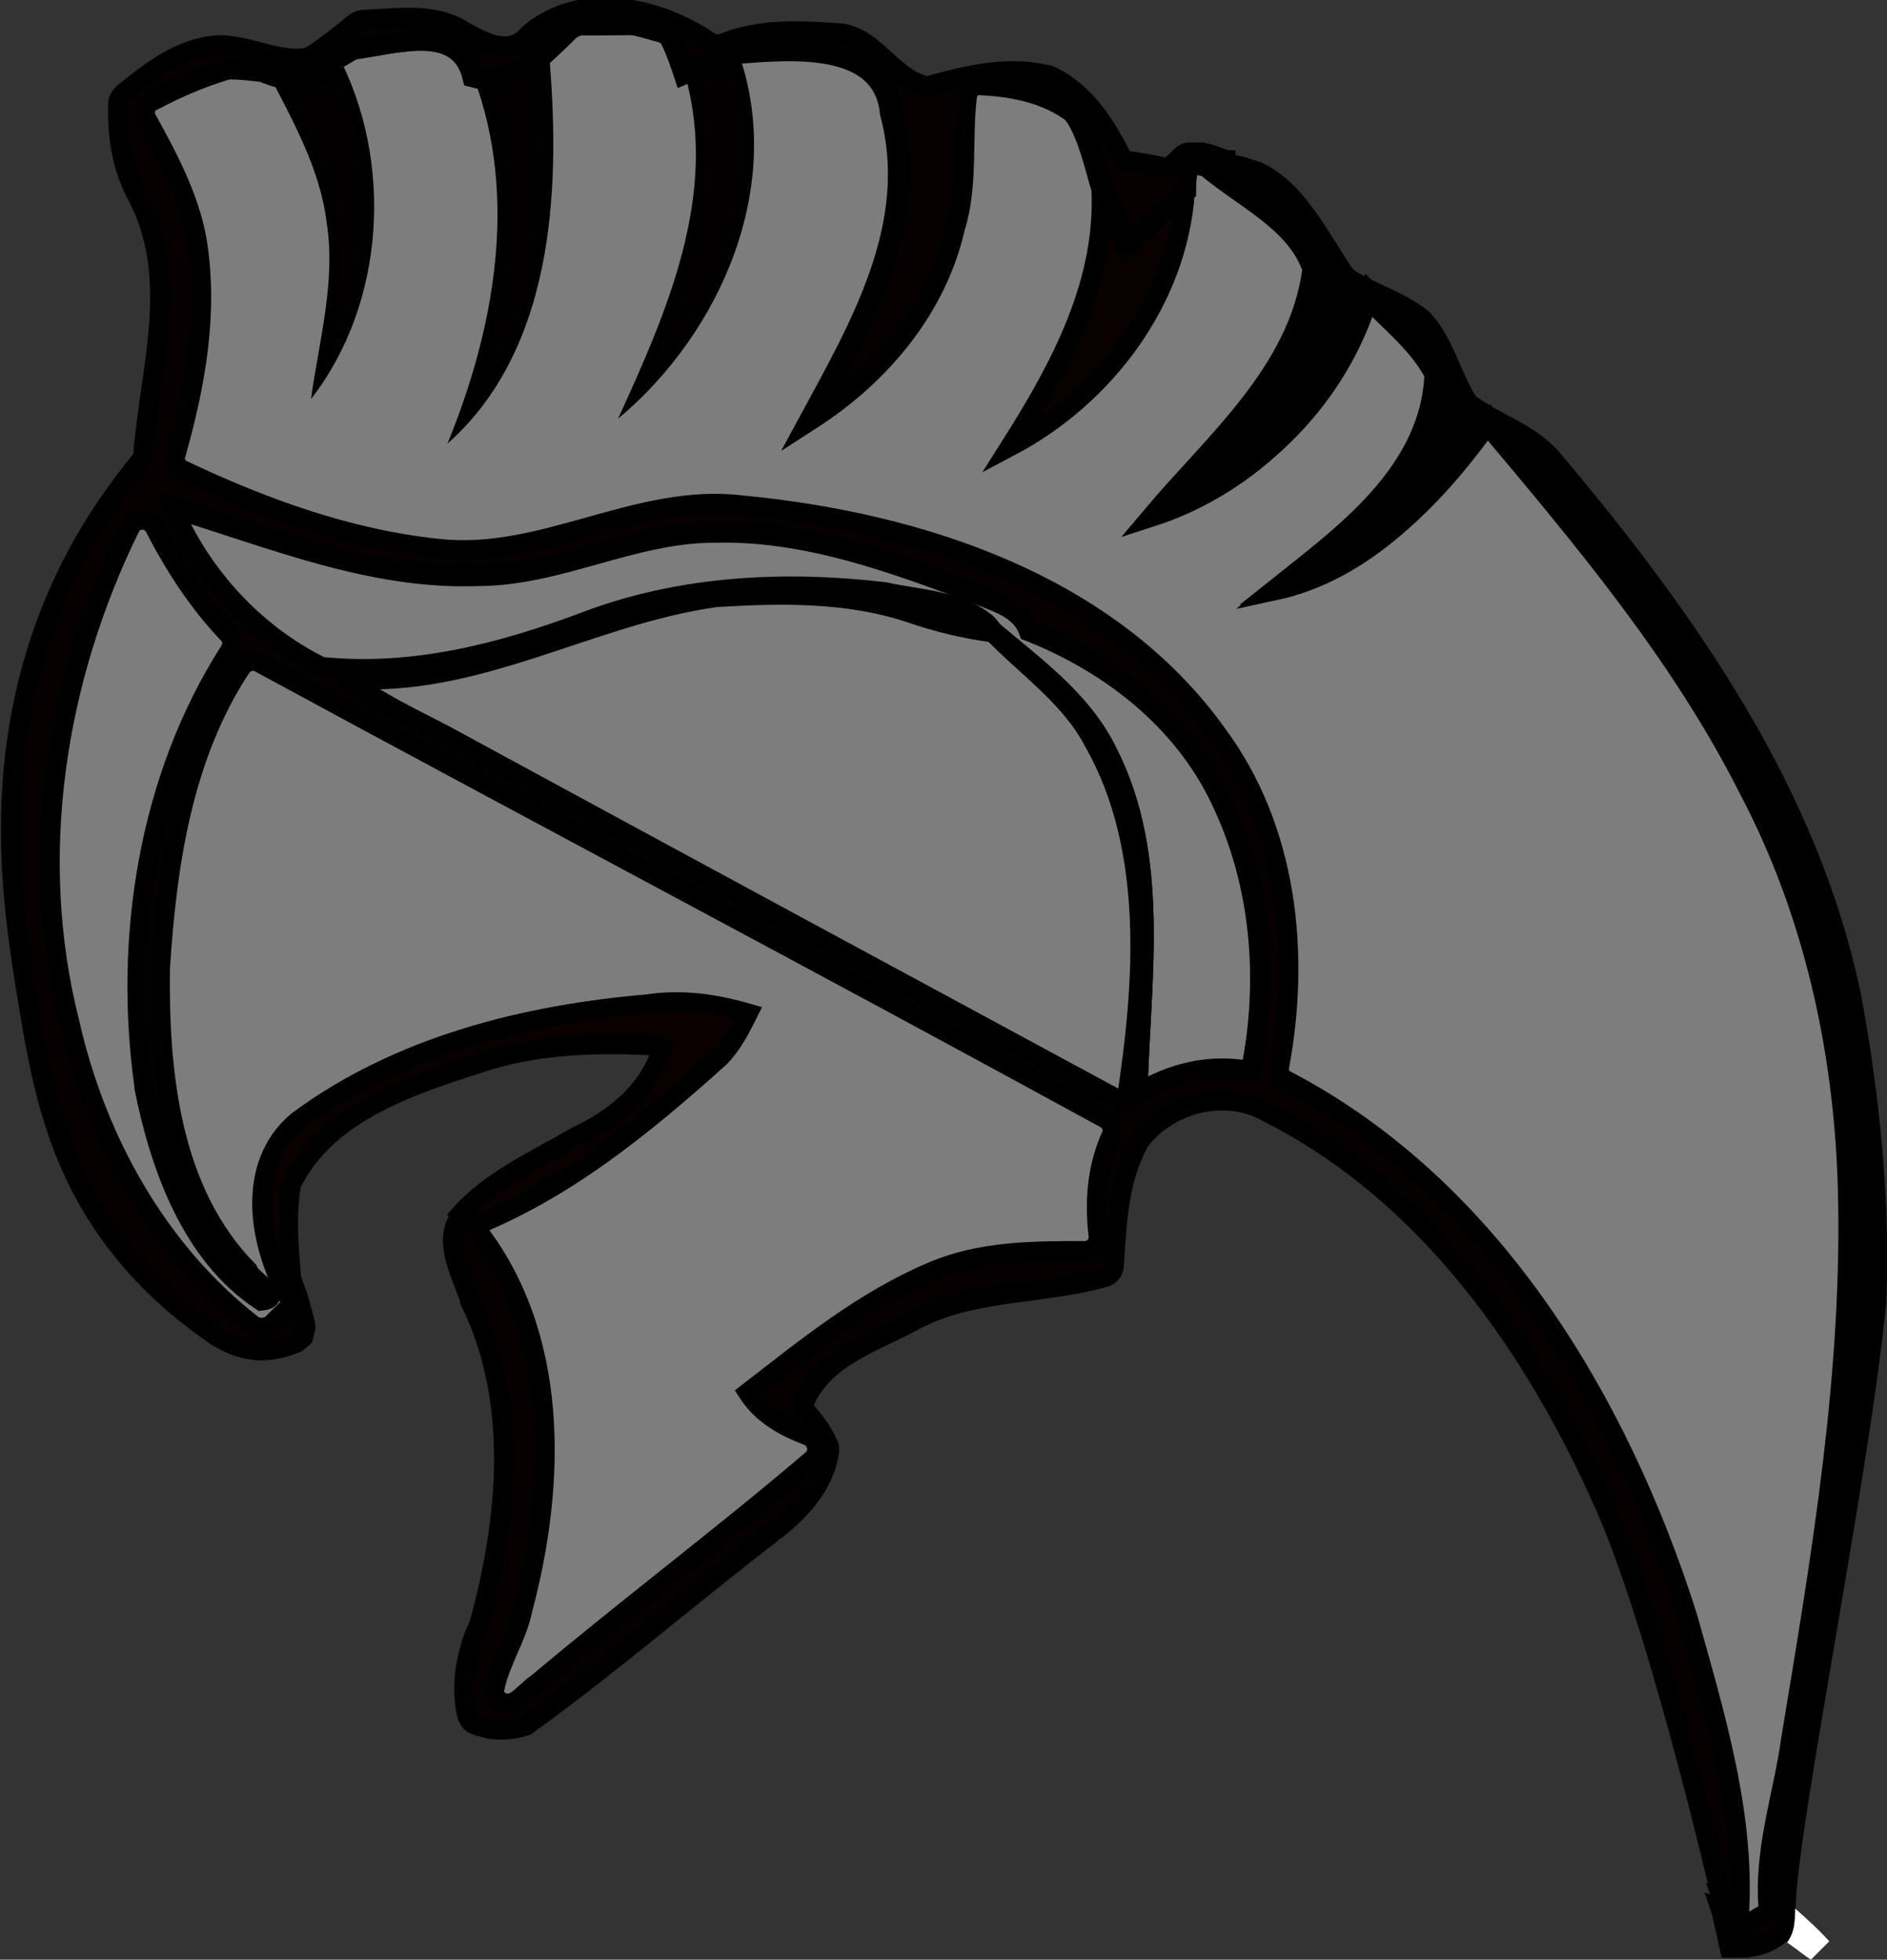 <?xml version="1.0" encoding="utf-8"?>
<!-- Generator: Adobe Illustrator 19.0.0, SVG Export Plug-In . SVG Version: 6.00 Build 0)  -->
<svg version="1.1" id="Layer_1" xmlns="http://www.w3.org/2000/svg" xmlns:xlink="http://www.w3.org/1999/xlink" x="0px" y="0px"
	 viewBox="-167.5 345.7 143.8 149.3" style="enable-background:new -167.5 345.7 143.8 149.3;" xml:space="preserve">
<rect x="-167.5" y="345.7" width="143.8" height="149.3" fill="#333333" stroke="none"/>
<style type="text/css">
	.st0{fill:#020000;stroke:#000000;stroke-width:1.5;stroke-miterlimit:10;}
	.st1{fill:#7D7D7D;}
	.st2{fill:#090000;stroke:#000000;stroke-width:1.5;stroke-miterlimit:10;}
	.st3{fill:#0A0000;stroke:#000000;stroke-width:1.5;stroke-miterlimit:10;}
	.st4{fill:#780000;}
	.st5{fill:none;stroke:#000000;stroke-width:1.5;stroke-miterlimit:10;}
	.st6{fill:#010000;stroke:#000000;stroke-width:1.5;stroke-miterlimit:10;}
	.st7{fill:#060000;stroke:#000000;stroke-width:1.5;stroke-miterlimit:10;}
	.st8{fill:#FFFFFF;}
</style>
<g id="_x23_ff0000ff">
</g>
<g id="_x23_a90000ff">
</g>
<g id="_x23_020000ff">
	<path class="st0" d="M-131.4,351.6c3.9,1.2,5.4-3.8,9-4c2-0.5,4,0.3,5.9,0.8c-2.3,0.1-4.6,0.1-6.9,0.1c-0.7,0.7-1.5,1.4-2.2,2.1
		c0.8,10,0.1,21.8-7.8,29C-129.8,370.7-128,360.7-131.4,351.6z"/>
	<path class="st0" d="M-115.3,351.4c1.4-0.5,2.8-1.1,4.2-1.6c3.5,10.1-1.4,21.3-9.2,27.8C-116.7,369.5-112.7,360.5-115.3,351.4z"/>
	<path class="st0" d="M-147.2,351.2c2.1,0.9,4.1,0.9,5.5-1.1c4.3,8.1,3.6,19-2,26.3c0.6-4.4,1.9-8.9,1.2-13.4
		C-143.1,358.7-145.3,354.9-147.2,351.2z"/>
</g>
<g id="_x23_7d7d7dff">
	<path class="st1" d="M-141,349.5c3.2-0.1,8.6-2.3,9.6,2.1c3.4,9.1,1.6,19.1-2,27.9c8-7.1,8.6-19,7.8-29c0.8-0.7,1.5-1.4,2.2-2.1
		c2.3,0,4.6,0,6.9-0.1c0.4,1,0.8,2.1,1.2,3.1c2.6,9.1-1.4,18.1-5.1,26.2c7.9-6.6,12.7-17.8,9.2-27.8c4-0.3,11-0.9,11.5,4.5
		c2.3,8.5-2.3,16.4-6.3,23.5c5.3-3.4,9.7-8.5,11.1-14.7c1.1-3.6,0.4-7.3,1-10.9c2.9,0,5.9,0.5,8.2,2.3c1,1.6,1.4,3.5,1.9,5.2
		c0.6,7.4-3.1,14-6.9,20c7.2-3.8,12.7-11.1,13.3-19.3c0-0.6,0.1-1.9,0.1-2.5c0.4,0.1,1.3,0.2,1.7,0.2c2.8,2.3,6.8,4.2,8.1,7.8
		c-1,7.8-7.5,13.2-12.3,18.9c7.8-2.5,14.1-8.9,16.4-16.8c1.8,1.9,3.9,3.6,5.2,5.9c-0.3,7.5-6.8,12.2-12.1,16.5
		c7-1.5,12.1-7.1,16.2-12.7c7.4,8.8,14.9,17.7,20.1,28.1c4.8,9.3,7.1,19.6,7.4,30c0.4,14.1-1.9,28.2-4.3,42
		c-0.6,4.4-2.2,8.8-1.7,13.3c-1,0.5-1.9,1.1-2.8,1.7l0.3-1c0.6-7.8-1.8-15.6-3.9-23.1c-5.3-16.6-15.1-33.1-31.2-41.2
		c1.8-8.8,0.9-18.6-4.6-26c-8.2-11.5-22.7-16.2-36.2-17.5c-8-1-15.2,4.2-23.1,3.3c-7.1-0.7-13.9-3.3-20.3-6.4
		c1.6-5.5,2.8-11.4,1.8-17.1c-0.6-3.7-2.5-6.9-4.3-10.1c2.5-1.3,5.1-2.6,7.9-3.2c0.4,0.1,1.3,0.4,1.8,0.5c1.9,3.7,4.1,7.5,4.6,11.7
		c0.7,4.5-0.6,9-1.2,13.4c5.7-7.3,6.3-18.2,2-26.3C-141.5,349.9-141.2,349.6-141,349.5z"/>
	<path class="st1" d="M-162.5,424c-3.4-13.3-0.8-27.5,5.5-39.5c1.8,3.8,4,7.5,7.1,10.6c-6.6,9.8-8.6,22.3-6.9,33.9
		c1.2,6,3.6,12.8,8.9,16.3c1.9-0.2-0.7-1.5-1-2.3c-5.9-6-6.8-15-6.7-23c0.6-8.2,1.8-16.9,6.7-23.7c22,11.9,44.1,23.6,66.1,35.6
		c-1.7,2.9-1.8,6.3-1.2,9.5c-4.3,0.1-8.9-0.1-12.9,1.6c-5.2,2.2-9.6,5.8-14,9.2c1.4,2.2,3.9,3.1,6.3,3.9c-7.2,6.3-14.9,12-22.2,18.1
		c-1.1,0.8-2,2-3.4,1.9c-0.3-2.7,1.6-4.9,2.1-7.5c2.7-9.7,2.9-21.2-3.7-29.4c7.4-2.8,13.4-7.8,19.2-13c1-0.9,1.5-2.2,2.2-3.4
		c-2.5-0.6-5.1-1-7.6-0.7c-9.4,0.9-19,3.2-26.7,8.9c-4.1,3.4-3,9.6-0.5,13.7l-0.1,0.6c-0.3,0.3-0.8,0.7-1.1,1l-0.5,0.6
		c-0.3,0.4-0.8,0.4-1.2,0.1C-155.7,441.5-160.4,433-162.5,424z"/>
	<path class="st1" d="M-154.3,384.4c7.6,2.3,15.2,5.5,23.3,5.2c6.2,0.1,11.8-3.3,18-3.3c7-0.1,13.6,2.3,20.1,4.7
		c1.5,0.6,3.3,1.1,3.9,2.8c6.1,2.4,11.6,6.7,14.6,12.7c3.2,6.4,3.8,13.9,2.3,20.8c-3-0.6-6,0.1-8.6,1.7c0.2-8.6,1.8-18-2.3-26
		c-1.8-3.9-5.5-6.5-8.7-9.2l-0.5-0.6c-2.2-1.8-5.1-1.8-7.8-2.4c-7.7-0.9-15.6-0.5-22.9,2.3c-6.4,2.4-13.2,4.1-20,3.4
		C-148.1,394.1-152.1,389.5-154.3,384.4z"/>
	<path class="st1" d="M-141.2,397.4c9.9,0.8,18.7-4.9,28.3-6.2c4.9-0.2,10-0.3,14.8,1.2c2.1,0.7,4.2,1.2,6.3,1.5
		c2.7,2.7,6,4.9,7.7,8.4c4.6,8.4,3.8,18.5,2.4,27.6c-17.4-9.4-34.8-18.8-52.1-28.2C-136.4,400.4-139,399.2-141.2,397.4z"/>
</g>
<g id="_x23_090000ff">
	<path class="st2" d="M-83.6,359.7c0.6,1.6,1.3,3.2,2,4.8c1.4-1.4,2.9-2.8,4.4-4.1c-0.6,8.2-6.1,15.5-13.3,19.3
		C-86.7,373.7-83.1,367.1-83.6,359.7z"/>
</g>
<g id="_x23_0a0000ff">
	<path class="st3" d="M-144.8,431.1c7.7-5.7,17.3-8.1,26.7-8.9c2.6-0.4,5.2,0,7.6,0.7c-0.6,1.2-1.2,2.4-2.2,3.4
		c-5.8,5.2-11.9,10.2-19.2,13l-0.6-1c2.4-2.7,5.8-4.2,8.9-6c3-1.4,5.7-3.6,6.6-6.9c-4.8-0.3-9.7-0.2-14.3,1.4
		c-5.3,1.7-11.4,3.8-14,9.1c-0.5,2.8-0.1,5.6,0.1,8.4l-0.1,0.6C-147.8,440.7-148.9,434.5-144.8,431.1z"/>
</g>
<g id="_x23_780000ff">
	<path class="st4" d="M-145,448.3c0.1-0.1,0.4-0.3,0.5-0.4C-144.7,448-144.9,448.2-145,448.3z"/>
</g>
<g>
	<path class="st5" d="M-112.9,391.2c-9.6,1.3-18.3,7-28.3,6.2c2.2,1.8,4.8,3,7.4,4.3c17.4,9.4,34.8,18.8,52.1,28.2
		c1.5-9.1,2.3-19.3-2.4-27.6c-1.8-3.5-5.1-5.7-7.7-8.4c-2.2-0.3-4.3-0.8-6.3-1.5C-102.9,390.8-108,390.9-112.9,391.2z"/>
	<path class="st5" d="M-89.1,393.8c-0.6-1.7-2.4-2.2-3.9-2.8c-6.4-2.4-13.1-4.9-20.1-4.7c-6.2,0-11.8,3.3-18,3.3
		c-8.1,0.3-15.7-2.9-23.3-5.2c2.2,5.2,6.3,9.8,11.4,12.2c6.9,0.6,13.6-1,20-3.4c7.3-2.7,15.2-3.2,22.9-2.3c2.6,0.5,5.6,0.6,7.8,2.4
		l0.5,0.6c3.3,2.7,6.9,5.3,8.7,9.2c4.1,8,2.5,17.3,2.3,26c2.6-1.6,5.6-2.3,8.6-1.7c1.4-7,0.8-14.4-2.3-20.8
		C-77.4,400.5-83,396.2-89.1,393.8z"/>
	<path class="st5" d="M-77.2,359c0,0.5-0.1,1.1-0.1,1.4c-1.5,1.3-3,2.7-4.4,4.1c-0.7-1.6-1.4-3.2-2-4.8c-0.5-1.7-0.9-3.5-1.8-5
		c-0.1-0.1-0.2-0.3-0.3-0.4c-2-1.5-4.6-2-7.1-2.1c-0.5,0-1,0.4-1.1,0.9c-0.3,3.3,0.1,6.7-0.9,10c-1.4,6.2-5.8,11.3-11,14.7
		c0,0,0,0,0,0c3.9-7.2,8.5-15,6.2-23.5c-0.5-5.4-7.4-4.8-11.4-4.5c-0.1,0-0.2,0-0.2,0c-1.4,0.5-2.7,1-4.1,1.6c0,0,0,0,0,0
		c-0.3-0.9-0.6-1.8-1-2.6c-0.1-0.3-0.4-0.5-0.7-0.6c-1.8-0.5-3.6-1.1-5.4-0.7c-3.6,0.3-5.1,5.2-9,4.1c0,0,0,0,0,0
		c-1-4.2-5.9-2.5-9.1-2.1c-0.4,0.2-1,0.6-1.4,0.8c-1.4,1.9-3.4,1.8-5.5,0.9c-0.9-0.1-1.7-0.2-2.6-0.2c-2.1,0.6-4.1,1.5-6,2.5
		c-0.5,0.3-0.7,0.9-0.4,1.4c1.6,2.9,3.2,5.9,3.8,9.2c0.9,5.5-0.1,11-1.6,16.3c-0.1,0.5,0.1,1,0.5,1.2c6.2,2.9,12.7,5.4,19.5,6
		c8,0.9,15.2-4.3,23.2-3.3c13.5,1.3,28,6,36.2,17.5c5.3,7.2,6.3,16.6,4.7,25.2c-0.1,0.4,0.1,0.9,0.5,1.1
		c15.7,8.2,25.3,24.5,30.6,40.9c2.1,7.5,4.5,15.3,3.9,23.1v0.8c0.8-0.6,1.7-1.1,2.5-1.5c-0.5-4.5,1.1-8.9,1.7-13.3
		c2.3-13.9,4.7-27.9,4.3-42c-0.3-10.4-2.6-20.8-7.4-30c-5.2-10.4-12.7-19.3-20.1-28.1c-4.1,5.6-9.2,11.2-16.2,12.7
		c5.3-4.3,11.9-9,12.2-16.5c-1.2-2.3-3.4-4-5.2-5.9c-2.3,7.8-8.6,14.3-16.4,16.8c4.8-5.7,11.3-11.1,12.3-18.9
		c-1.2-3.6-5.3-5.4-8.1-7.8c-0.2,0-0.4-0.1-0.6-0.1C-76.6,358-77.1,358.4-77.2,359z"/>
	<path class="st6" d="M-26.4,421.7c-3.2-15.6-12.6-28.9-22.7-40.9c-1.7-2.1-4.4-2.8-6.5-4.4c-1.3-2-1.8-4.6-3.5-6.4
		c-1.7-1.4-4-2-5.8-3.2c-1.9-2.7-3.6-6.5-6.7-8c-0.1,0-0.2,0-0.3-0.1c-0.3-0.1-0.6-0.2-0.9-0.3c-0.4-0.1-0.9-0.2-1.4-0.2l-1.1-0.1
		c2.8,2.3,6.9,4.2,8.1,7.8c-1,7.8-7.5,13.2-12.3,18.9c7.8-2.5,14.1-8.9,16.4-16.8c1.8,1.9,3.9,3.6,5.2,5.9
		c-0.3,7.5-6.8,12.2-12.2,16.5c7-1.5,12.2-7.1,16.2-12.7c7.4,8.8,14.9,17.7,20.1,28.1c4.8,9.3,7.1,19.6,7.4,30
		c0.4,14.1-1.9,28.2-4.3,42c-0.6,4.4-2.2,8.8-1.7,13.3c0.3,0.2,0.8,0.6,1.1,0.8c-1-2.1,5.5-33.3,6.8-47.1
		C-24.2,437.1-25,429.3-26.4,421.7z"/>
	<path class="st7" d="M-35,491.6v0.4c0.6-7.8-1.8-15.6-3.9-23.1c-5.2-16.4-14.9-32.7-30.6-40.9c-0.4-0.2-0.6-0.6-0.5-1.1
		c1.6-8.6,0.6-18-4.7-25.2c-8.2-11.5-22.7-16.2-36.2-17.5c-8-1-15.2,4.2-23.2,3.3c-6.8-0.7-13.4-3.1-19.5-6
		c-0.4-0.2-0.7-0.7-0.5-1.2c1.5-5.3,2.5-10.8,1.6-16.3c-0.6-3.3-2.2-6.3-3.8-9.2c-0.3-0.5-0.1-1.2,0.4-1.4c1.9-1,3.9-1.9,6-2.5
		c0.9,0.1,1.7,0.2,2.6,0.2c2,0.9,4,1,5.5-0.9c0.4-0.2,1-0.6,1.4-0.8c3.2-0.3,8.1-2,9.1,2.1c0,0,0,0,0,0c3.9,1.2,5.4-3.8,9-4.1
		c1.8-0.4,3.6,0.2,5.4,0.7c0.3,0.1,0.6,0.3,0.7,0.6c0.3,0.9,0.7,1.7,1,2.6c0,0,0,0,0,0c1.3-0.5,2.7-1.1,4.1-1.6c0.1,0,0.1,0,0.2,0
		c4-0.3,10.9-0.9,11.4,4.5c2.3,8.5-2.3,16.3-6.2,23.5c0,0,0,0,0,0c5.3-3.4,9.6-8.5,11-14.7c1-3.2,0.5-6.7,0.9-10
		c0.1-0.5,0.5-0.9,1.1-0.9c2.5,0.1,5,0.6,7.1,2.1c0.1,0.1,0.2,0.2,0.3,0.4c0.9,1.5,1.3,3.3,1.8,5c0.6,1.6,1.3,3.2,2,4.8
		c1.4-1.4,2.9-2.8,4.4-4.1c0-0.3,0-0.9,0.1-1.4c0-0.6,0.6-1.1,1.2-1c0.2,0,0.4,0.1,0.6,0.1l1.1,0.1l0-0.2c-0.1,0-0.1-0.1-0.2-0.1
		c-0.5-0.2-1.1-0.4-1.6-0.5l-0.9,0c-0.3,0-0.5,0.1-0.7,0.3c-0.3,0.3-0.6,0.6-1,0.9c-1.4-0.3-2-0.4-3.4-0.6c-1.3-2.6-2.8-5.1-5.5-6.4
		c-0.1,0-0.2-0.1-0.3-0.1c-3-0.7-6,0-8.9,0.8c-0.2,0.1-0.4,0.1-0.5,0c-2.6-0.7-3.9-4-6.8-4c-2.9-0.2-5.8-0.3-8.5,0.8
		c-0.3,0.1-0.7,0.1-1-0.1c-4-2.7-9.8-4-13.8-0.6c-1.4,1.7-3.3,0.7-4.9-0.2c-2.3-1.5-5.1-1-7.7-0.9c-0.2,0-0.4,0.1-0.6,0.2
		c-1.1,0.9-2.1,1.7-3.3,2.5c-0.1,0.1-0.3,0.1-0.4,0.2c-2.5,0.4-4.9-1.3-7.4-0.9c-2.6,0.4-4.6,2-6.6,3.6c-0.2,0.2-0.4,0.5-0.4,0.7
		c-0.1,2.6,0.3,5.1,1.6,7.4c3.1,6.2,0.8,13,0.3,19.5c0,0.2-0.1,0.3-0.2,0.4c-1.6,2-3.8,4.9-5.7,8.9c-6,12.6-4.1,24.6-3,31.5
		c1.1,6.7,2.2,13.6,7.6,20.1c2.4,2.9,5,4.9,6.9,6.2c0.5,0.3,1.6,1,3.3,1.1c1.3,0,2.3-0.4,2.8-0.6c0.1-0.1,0.4-0.3,0.5-0.4l0.2-0.8
		c0-0.2-0.5-2.1-0.8-2.9l-0.1,0.6l-0.1,0.6c-0.3,0.2-0.8,0.7-1,0.9c0,0-0.1,0.1-0.1,0.1l-0.3,0.3c-0.4,0.5-1.2,0.6-1.7,0.2
		c-7.2-5.6-11.9-14.1-13.9-23c-3.2-12.6-1.1-26.1,4.6-37.7c0.4-0.8,1.5-0.8,1.9,0c1.5,2.9,3.3,5.7,5.6,8.1c0.3,0.3,0.4,0.9,0.1,1.3
		c-6.2,9.7-8.1,21.9-6.5,33.2c0,0,0,0.1,0,0.1c1.2,6,3.6,12.7,8.9,16.2c1.9-0.2-0.7-1.5-1-2.3c-5.9-6-6.8-15-6.7-23
		c0.5-7.9,1.7-16.2,6.2-23c0.3-0.4,0.9-0.6,1.4-0.3c21.4,11.6,43,23,64.4,34.7c0.5,0.3,0.7,0.8,0.5,1.3c-1.1,2.4-1.3,5-1,7.6
		c0.1,0.6-0.4,1.2-1,1.2c-4,0-8,0-11.7,1.6c-5.2,2.2-9.6,5.8-14,9.2c1.1,1.7,2.8,2.6,4.6,3.3c0.7,0.3,0.9,1.3,0.3,1.8
		c-6.8,5.8-14,11.2-20.9,17c-0.6,0.4-1.1,1-1.7,1.4c-0.8,0.5-1.8-0.1-1.6-1c0.4-2,1.7-3.9,2.1-5.9c2.6-9.7,2.9-21.1-3.7-29.3
		c0,0,0,0-0.1-0.1l-0.6-1c-1.9,1.9-0.3,4.6,0.4,6.7c0,0,0,0.1,0,0.1c3.8,7.7,2.9,16.7,0.7,24.7c0,0.1,0,0.1-0.1,0.2
		c-0.4,0.8-0.8,2.1-1,3.7c-0.1,1.2,0,2.2,0.2,3c0.1,0.3,0.3,0.6,0.6,0.7c0.3,0.1,0.6,0.2,1,0.3c1.2,0.2,2.2,0,2.8-0.2
		c0.1,0,0.1-0.1,0.2-0.1c6.5-4.7,12.6-10,19-14.9c1.9-1.5,3.7-3.5,4-6c0-0.2,0-0.4-0.1-0.5c-0.4-0.9-1-1.7-1.6-2.4
		c-0.2-0.3-0.3-0.7-0.1-1c1.5-3.2,5.1-4.3,8.1-5.9c4.5-2.5,9.8-2,14.7-3.4c0.4-0.1,0.7-0.5,0.7-0.9c0.2-3.1,0.3-6.3,1.8-9.2
		c0-0.1,0.1-0.1,0.1-0.2c2.1-2.9,6.5-4.1,9.7-2.3c12.2,6.1,20.4,17.8,25.8,30c3.9,8.8,8.2,27,9,30.4c0,0.2,0.1,0.3,0.2,0.4l-0.1-0.3
		L-35,491.6z M-72.2,427.3c-3-0.6-6,0.1-8.6,1.7c0.2-8.6,1.8-18-2.3-26c-1.9-3.9-5.5-6.5-8.7-9.2c2.7,2.7,6,4.9,7.7,8.4
		c4.6,8.4,3.8,18.5,2.4,27.6c-17.4-9.4-34.8-18.8-52.1-28.2c-2.5-1.3-5.1-2.5-7.4-4.3c10,0.8,18.7-4.9,28.3-6.2
		c4.9-0.2,10-0.3,14.8,1.2c2.1,0.7,4.2,1.2,6.3,1.5l-0.5-0.6c-2.2-1.8-5.1-1.8-7.8-2.4c-7.7-0.9-15.6-0.5-22.9,2.3
		c-6.4,2.4-13.1,4.1-20,3.4c-5.1-2.5-9.2-7-11.4-12.2c7.6,2.3,15.2,5.5,23.3,5.2c6.2,0.1,11.8-3.3,18-3.3c7-0.2,13.6,2.3,20.1,4.7
		c1.5,0.6,3.3,1.1,3.9,2.8c6.1,2.4,11.7,6.7,14.6,12.7C-71.3,412.9-70.7,420.3-72.2,427.3z"/>
	<path class="st7" d="M-35,492.8v1.3h-0.6c1.7,0.1,3.4-0.3,4.4-1.8l-0.1-0.3c-0.3-0.2-0.9-0.6-1.1-0.8
		C-33.4,491.7-34.2,492.2-35,492.8z"/>
	<polygon class="st7" points="-35,492.8 -35,492 -35,491.6 -36.4,491.1 -36.3,491.4 -35.7,494.1 -35,494.1 	"/>
</g>
<path class="st8" d="M-30.7,491.1c0,0.3,0,0.8-0.1,1.4c-0.1,0.5-0.3,0.9-0.5,1.2c0.6,0.4,1.2,0.9,1.8,1.3l1.4-1.4
	C-28.9,492.7-29.8,491.9-30.7,491.1z"/>
</svg>
